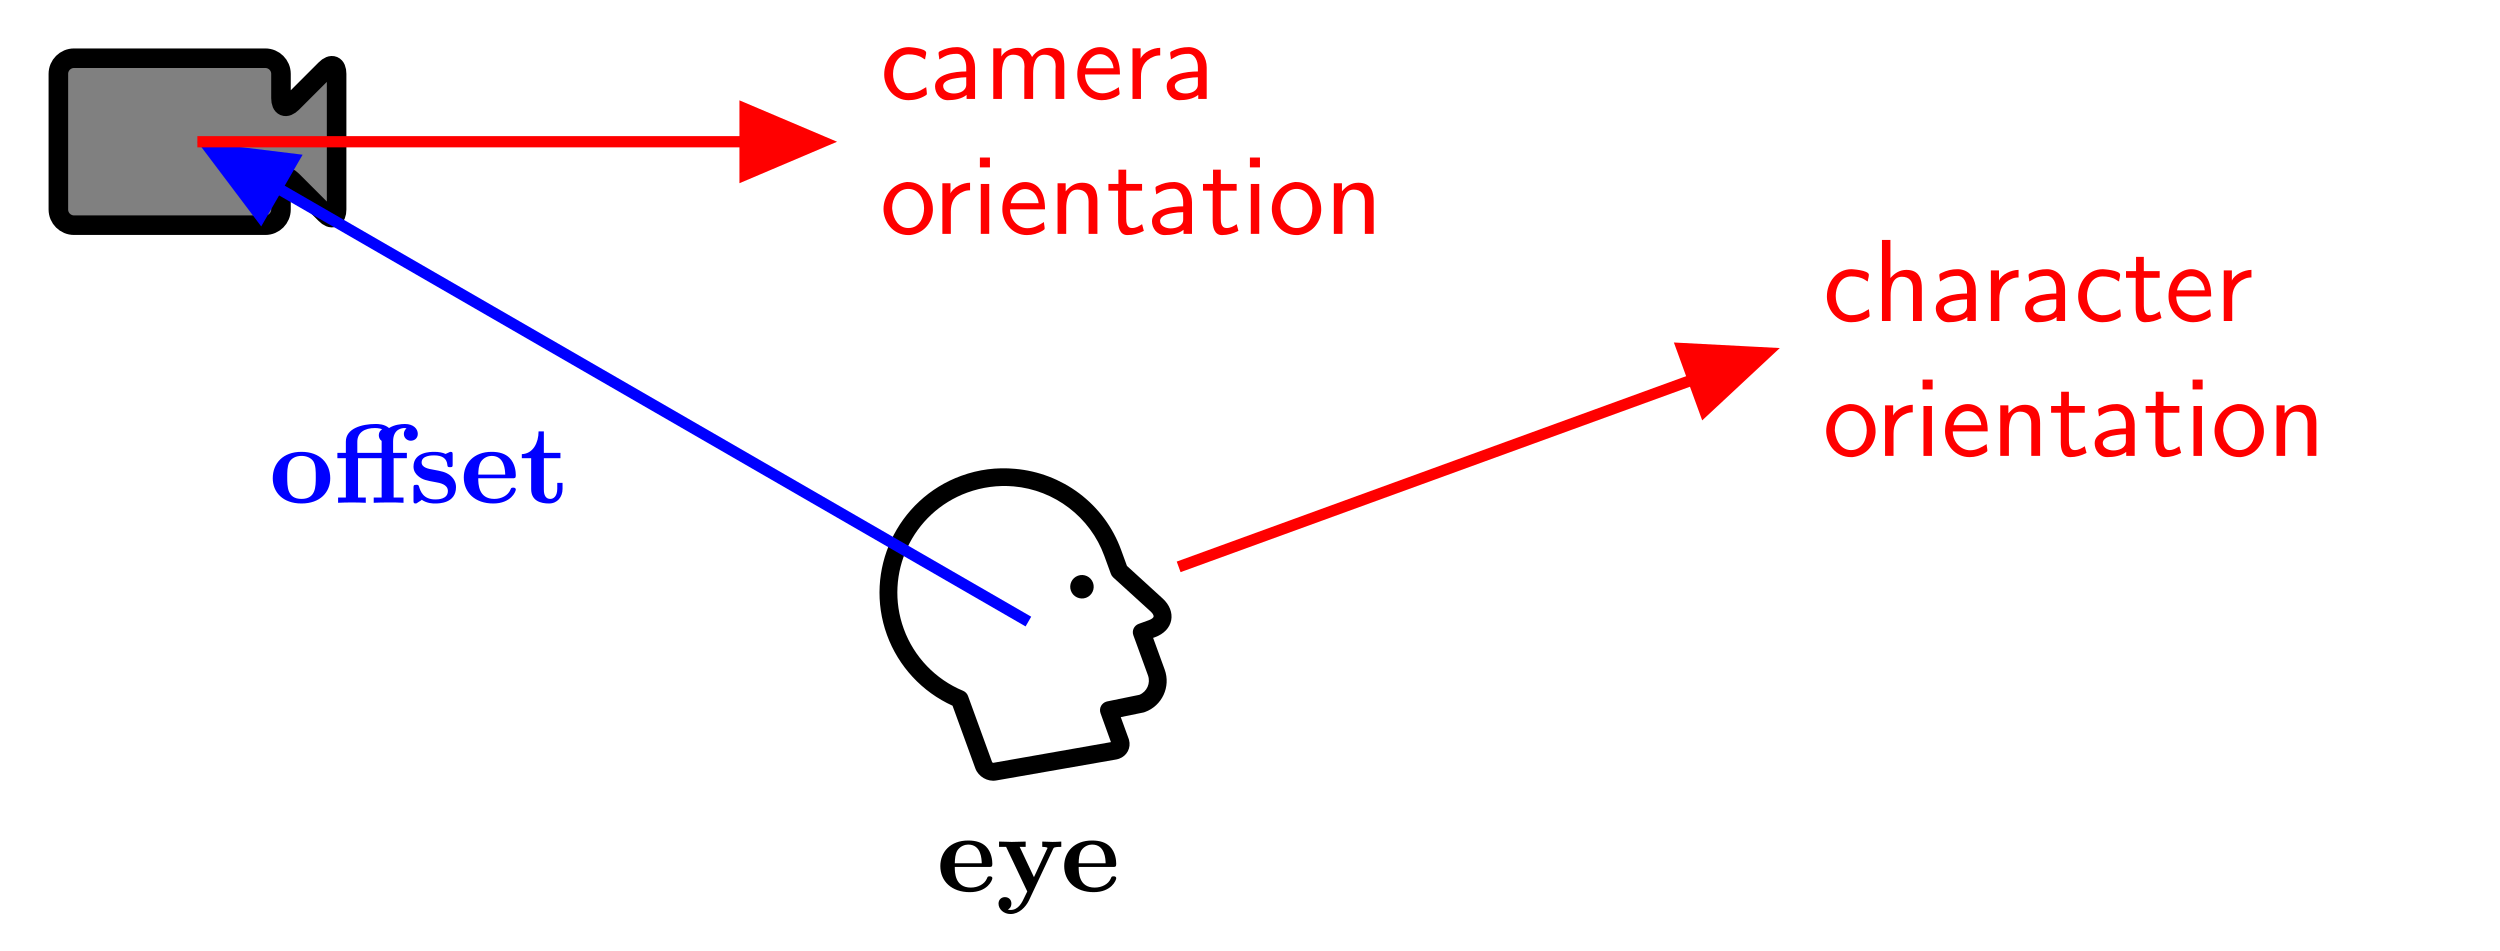 <?xml version="1.0" encoding="UTF-8"?>
<svg xmlns="http://www.w3.org/2000/svg" xmlns:xlink="http://www.w3.org/1999/xlink" width="221.562" height="84.263" viewBox="0 0 221.562 84.263">
<defs>
<g>
<g id="glyph-0-0">
<path d="M 5.406 -2.172 C 5.406 -3.516 4.484 -4.516 2.859 -4.516 C 1.219 -4.516 0.312 -3.5 0.312 -2.172 C 0.312 -0.938 1.203 0.062 2.859 0.062 C 4.531 0.062 5.406 -0.953 5.406 -2.172 Z M 2.859 -0.344 C 1.594 -0.344 1.594 -1.422 1.594 -2.281 C 1.594 -2.734 1.594 -3.234 1.766 -3.578 C 1.953 -3.953 2.375 -4.156 2.859 -4.156 C 3.281 -4.156 3.703 -4 3.922 -3.656 C 4.125 -3.312 4.125 -2.766 4.125 -2.281 C 4.125 -1.422 4.125 -0.344 2.859 -0.344 Z M 2.859 -0.344 "/>
</g>
<g id="glyph-0-1">
<path d="M 5.297 -3.953 L 6.469 -3.953 L 6.469 -4.422 L 5.25 -4.422 L 5.25 -5.438 C 5.25 -6.578 6.078 -6.625 6.266 -6.625 C 6.344 -6.625 6.375 -6.609 6.438 -6.594 C 6.297 -6.484 6.203 -6.297 6.203 -6.109 C 6.203 -5.688 6.562 -5.5 6.812 -5.5 C 7.125 -5.5 7.438 -5.703 7.438 -6.109 C 7.438 -6.547 7.062 -6.984 6.297 -6.984 C 5.938 -6.984 5.359 -6.922 4.891 -6.625 C 4.469 -6.984 3.922 -6.984 3.703 -6.984 C 2.484 -6.984 1.062 -6.594 1.062 -5.422 L 1.062 -4.422 L 0.312 -4.422 L 0.312 -3.953 L 1.062 -3.953 L 1.062 -0.469 L 0.375 -0.469 L 0.375 0 C 0.688 -0.016 1.172 -0.031 1.594 -0.031 C 2.031 -0.031 2.484 -0.016 2.828 0 L 2.828 -0.469 L 2.141 -0.469 L 2.141 -3.953 L 4.234 -3.953 L 4.234 -0.469 L 3.531 -0.469 L 3.531 0 C 3.891 -0.016 4.344 -0.031 4.797 -0.031 C 5.172 -0.031 5.812 -0.031 6.172 0 L 6.172 -0.469 L 5.297 -0.469 Z M 2.078 -4.422 L 2.078 -5.406 C 2.078 -6.234 2.734 -6.625 3.641 -6.625 C 3.953 -6.625 4.172 -6.562 4.281 -6.516 C 4.25 -6.5 3.984 -6.344 3.984 -5.984 C 3.984 -5.812 4.047 -5.609 4.234 -5.484 L 4.234 -4.422 Z M 2.078 -4.422 "/>
</g>
<g id="glyph-0-2">
<path d="M 2.109 -2.938 C 1.734 -3 1.094 -3.109 1.094 -3.578 C 1.094 -4.203 2.016 -4.203 2.203 -4.203 C 2.953 -4.203 3.328 -3.906 3.375 -3.359 C 3.391 -3.203 3.406 -3.156 3.609 -3.156 C 3.844 -3.156 3.844 -3.203 3.844 -3.438 L 3.844 -4.234 C 3.844 -4.422 3.844 -4.516 3.672 -4.516 C 3.625 -4.516 3.609 -4.516 3.219 -4.328 C 2.953 -4.453 2.609 -4.516 2.219 -4.516 C 1.906 -4.516 0.375 -4.516 0.375 -3.203 C 0.375 -2.812 0.578 -2.547 0.781 -2.375 C 1.172 -2.031 1.562 -1.969 2.328 -1.828 C 2.688 -1.766 3.422 -1.641 3.422 -1.047 C 3.422 -0.297 2.516 -0.297 2.297 -0.297 C 1.234 -0.297 0.984 -1.031 0.859 -1.453 C 0.812 -1.594 0.75 -1.594 0.625 -1.594 C 0.375 -1.594 0.375 -1.531 0.375 -1.312 L 0.375 -0.219 C 0.375 -0.031 0.375 0.062 0.562 0.062 C 0.625 0.062 0.641 0.062 0.859 -0.094 C 0.875 -0.094 1.094 -0.234 1.109 -0.266 C 1.578 0.062 2.094 0.062 2.297 0.062 C 2.609 0.062 4.141 0.062 4.141 -1.391 C 4.141 -1.828 3.938 -2.172 3.594 -2.453 C 3.203 -2.734 2.875 -2.797 2.109 -2.938 Z M 2.109 -2.938 "/>
</g>
<g id="glyph-0-3">
<path d="M 4.609 -2.172 C 4.828 -2.172 4.922 -2.172 4.922 -2.438 C 4.922 -2.75 4.859 -3.484 4.359 -3.984 C 4 -4.344 3.469 -4.516 2.781 -4.516 C 1.188 -4.516 0.312 -3.484 0.312 -2.25 C 0.312 -0.906 1.312 0.062 2.922 0.062 C 4.5 0.062 4.922 -1 4.922 -1.172 C 4.922 -1.344 4.734 -1.344 4.688 -1.344 C 4.516 -1.344 4.5 -1.297 4.438 -1.141 C 4.234 -0.656 3.656 -0.344 3.016 -0.344 C 1.609 -0.344 1.594 -1.672 1.594 -2.172 Z M 1.594 -2.5 C 1.609 -2.891 1.625 -3.312 1.828 -3.641 C 2.094 -4.031 2.5 -4.156 2.781 -4.156 C 3.953 -4.156 3.969 -2.844 3.984 -2.5 Z M 1.594 -2.5 "/>
</g>
<g id="glyph-0-4">
<path d="M 1.031 -3.953 L 1.031 -1.219 C 1.031 -0.156 1.891 0.062 2.609 0.062 C 3.359 0.062 3.812 -0.516 3.812 -1.234 L 3.812 -1.766 L 3.344 -1.766 L 3.344 -1.25 C 3.344 -0.578 3.016 -0.344 2.734 -0.344 C 2.156 -0.344 2.156 -0.984 2.156 -1.203 L 2.156 -3.953 L 3.625 -3.953 L 3.625 -4.422 L 2.156 -4.422 L 2.156 -6.328 L 1.688 -6.328 C 1.688 -5.328 1.203 -4.344 0.203 -4.312 L 0.203 -3.953 Z M 1.031 -3.953 "/>
</g>
<g id="glyph-0-5">
<path d="M 5.047 -3.75 C 5.109 -3.891 5.141 -3.953 5.781 -3.953 L 5.781 -4.422 C 5.547 -4.406 5.25 -4.391 5 -4.391 C 4.75 -4.391 4.297 -4.422 4.094 -4.422 L 4.094 -3.953 C 4.109 -3.953 4.562 -3.953 4.562 -3.844 C 4.562 -3.828 4.516 -3.734 4.5 -3.719 L 3.359 -1.266 L 2.094 -3.953 L 2.625 -3.953 L 2.625 -4.422 C 2.297 -4.406 1.406 -4.391 1.391 -4.391 C 1.109 -4.391 0.672 -4.422 0.266 -4.422 L 0.266 -3.953 L 0.891 -3.953 L 2.766 0 L 2.531 0.484 C 2.312 0.953 2 1.641 1.281 1.641 C 1.141 1.641 1.125 1.625 1.047 1.594 C 1.141 1.562 1.359 1.422 1.359 1.062 C 1.359 0.734 1.125 0.5 0.781 0.5 C 0.516 0.5 0.219 0.688 0.219 1.078 C 0.219 1.578 0.688 2 1.281 2 C 2.047 2 2.625 1.375 2.906 0.812 Z M 5.047 -3.75 "/>
</g>
<g id="glyph-1-0">
<path d="M 4.078 -1.062 C 3.891 -0.969 3.719 -0.844 3.531 -0.75 C 3.219 -0.594 2.844 -0.531 2.5 -0.531 L 2.406 -0.531 C 1.531 -0.625 1.141 -1.469 1.141 -2.234 C 1.141 -3.047 1.562 -3.969 2.531 -3.969 C 2.953 -3.969 3.391 -3.891 3.75 -3.656 C 3.828 -3.609 3.891 -3.547 3.984 -3.516 C 3.984 -3.703 4.078 -3.906 4.078 -4.109 C 4.078 -4.531 2.531 -4.609 2.547 -4.609 C 1.188 -4.609 0.359 -3.406 0.359 -2.203 L 0.359 -2.141 C 0.375 -1 1.266 0.094 2.5 0.094 C 3.031 0.094 3.531 -0.031 4 -0.312 C 4.062 -0.359 4.141 -0.375 4.141 -0.484 C 4.141 -0.672 4.094 -0.875 4.078 -1.062 Z M 4.078 -1.062 "/>
</g>
<g id="glyph-1-1">
<path d="M 0.812 -7.203 L 0.812 -0.016 L 1.578 -0.016 L 1.578 -2.281 C 1.578 -2.875 1.688 -3.938 2.578 -3.938 C 3.234 -3.938 3.562 -3.531 3.562 -2.875 C 3.562 -2.75 3.562 -2.625 3.562 -2.516 L 3.562 -0.016 L 4.344 -0.016 L 4.344 -2.375 C 4.344 -2.547 4.344 -2.734 4.344 -2.922 C 4.344 -3.656 4.172 -4.547 2.984 -4.547 C 2.375 -4.547 1.938 -4.25 1.562 -3.828 L 1.562 -7.203 Z M 0.812 -7.203 "/>
</g>
<g id="glyph-1-2">
<path d="M 0.812 -3.516 C 0.969 -3.594 1.094 -3.688 1.25 -3.766 C 1.578 -3.953 1.969 -4.016 2.359 -4.016 C 2.953 -4.016 3.203 -3.344 3.203 -2.828 C 3.203 -2.703 3.203 -2.578 3.203 -2.453 C 2.188 -2.453 0.438 -2.219 0.438 -1.141 C 0.438 -0.516 0.875 0.094 1.562 0.094 C 2.141 0.094 2.797 -0.016 3.234 -0.375 L 3.234 -0.016 L 3.984 -0.016 L 3.984 -2.797 C 3.984 -3.625 3.547 -4.531 2.469 -4.609 L 2.359 -4.609 C 1.859 -4.609 1.406 -4.5 0.953 -4.281 C 0.875 -4.25 0.75 -4.203 0.75 -4.094 C 0.75 -3.891 0.812 -3.703 0.812 -3.516 Z M 3.203 -1.938 L 3.203 -1.297 C 3.203 -0.719 2.609 -0.5 2.094 -0.5 C 1.672 -0.5 1.156 -0.703 1.156 -1.172 C 1.172 -1.656 1.953 -1.812 2.328 -1.859 C 2.609 -1.906 2.906 -1.938 3.203 -1.938 Z M 3.203 -1.938 "/>
</g>
<g id="glyph-1-3">
<path d="M 1.531 -3.594 L 1.531 -4.5 L 0.812 -4.5 L 0.812 -0.016 L 1.562 -0.016 L 1.562 -2 C 1.562 -2.766 1.828 -3.422 2.688 -3.766 C 2.859 -3.844 3.062 -3.875 3.266 -3.875 L 3.266 -4.547 C 2.609 -4.547 1.766 -4.141 1.531 -3.594 Z M 1.531 -3.594 "/>
</g>
<g id="glyph-1-4">
<path d="M 1.062 -5.703 L 1.062 -4.438 L 0.172 -4.438 L 0.172 -3.844 L 1.031 -3.844 L 1.031 -1.219 C 1.031 -0.672 1.141 0.094 1.859 0.094 C 2.375 0.094 2.859 -0.047 3.312 -0.281 L 3.156 -0.875 C 2.859 -0.672 2.609 -0.531 2.25 -0.531 C 1.797 -0.531 1.75 -1.031 1.75 -1.375 L 1.75 -3.844 L 3.156 -3.844 L 3.156 -4.438 L 1.75 -4.438 L 1.75 -5.703 Z M 1.062 -5.703 "/>
</g>
<g id="glyph-1-5">
<path d="M 4.031 -1.062 C 3.531 -0.75 3.125 -0.516 2.562 -0.516 C 1.781 -0.516 1.031 -1.203 1.031 -2.188 L 4.125 -2.188 C 4.125 -2.875 4.016 -3.625 3.531 -4.141 C 3.219 -4.453 2.797 -4.609 2.359 -4.609 C 1.812 -4.609 1.312 -4.344 0.953 -3.953 C 0.531 -3.484 0.344 -2.844 0.344 -2.219 L 0.344 -2.172 C 0.344 -1 1.25 0.094 2.516 0.094 C 3.016 0.094 3.516 -0.047 3.938 -0.312 C 4 -0.375 4.094 -0.391 4.094 -0.484 C 4.094 -0.672 4.031 -0.875 4.031 -1.062 Z M 1.094 -2.734 C 1.219 -3.344 1.656 -3.984 2.359 -3.984 C 3.062 -3.984 3.484 -3.406 3.562 -2.734 Z M 1.094 -2.734 "/>
</g>
<g id="glyph-1-6">
<path d="M 2.344 -4.609 C 1.094 -4.453 0.297 -3.375 0.297 -2.219 C 0.297 -1.109 1.109 0.094 2.5 0.094 L 2.625 0.094 C 3.844 -0.047 4.609 -0.969 4.672 -2.078 L 4.672 -2.219 C 4.672 -3.375 3.812 -4.609 2.469 -4.609 Z M 1.078 -2.141 C 1.062 -2.203 1.062 -2.266 1.062 -2.328 C 1.062 -3.156 1.594 -4 2.5 -4 C 3.375 -4 3.891 -3.188 3.891 -2.297 C 3.891 -1.531 3.531 -0.531 2.5 -0.531 C 1.672 -0.531 1.172 -1.25 1.078 -2.141 Z M 1.078 -2.141 "/>
</g>
<g id="glyph-1-7">
<path d="M 0.812 -4.438 L 0.812 -0.016 L 1.562 -0.016 L 1.562 -4.438 Z M 0.734 -6.781 L 0.734 -5.906 L 1.625 -5.906 L 1.625 -6.781 Z M 0.734 -6.781 "/>
</g>
<g id="glyph-1-8">
<path d="M 1.531 -3.781 L 1.531 -4.5 L 0.812 -4.5 L 0.812 -0.016 L 1.578 -0.016 L 1.578 -2.281 C 1.578 -2.875 1.688 -3.938 2.578 -3.938 C 3.234 -3.938 3.562 -3.531 3.562 -2.875 C 3.562 -2.75 3.562 -2.625 3.562 -2.516 L 3.562 -0.016 L 4.344 -0.016 L 4.344 -2.375 C 4.344 -2.547 4.344 -2.734 4.344 -2.922 C 4.344 -3.656 4.172 -4.547 2.984 -4.547 C 2.359 -4.547 1.906 -4.234 1.531 -3.781 Z M 1.531 -3.781 "/>
</g>
<g id="glyph-1-9">
<path d="M 1.531 -3.781 L 1.531 -4.5 L 0.812 -4.5 L 0.812 -0.016 L 1.578 -0.016 L 1.578 -2.281 C 1.578 -2.906 1.703 -3.938 2.578 -3.938 C 3.234 -3.938 3.578 -3.562 3.578 -2.891 C 3.578 -2.766 3.562 -2.641 3.562 -2.516 L 3.562 -0.016 L 4.344 -0.016 L 4.344 -2.281 C 4.344 -2.906 4.469 -3.938 5.344 -3.938 C 5.984 -3.938 6.344 -3.562 6.344 -2.891 C 6.344 -2.766 6.328 -2.641 6.328 -2.516 L 6.328 -0.016 L 7.109 -0.016 L 7.109 -2.859 C 7.109 -3.219 7.094 -3.578 6.938 -3.906 C 6.734 -4.359 6.234 -4.547 5.734 -4.547 C 5.156 -4.547 4.594 -4.266 4.25 -3.734 C 4 -4.234 3.703 -4.547 2.984 -4.547 C 2.438 -4.547 1.781 -4.25 1.531 -3.781 Z M 1.531 -3.781 "/>
</g>
</g>
<clipPath id="clip-0">
<path clip-rule="nonzero" d="M 5 5 L 32 5 L 32 34 L 5 34 Z M 5 5 "/>
</clipPath>
<clipPath id="clip-1">
<path clip-rule="nonzero" d="M 37.305 27.555 L 10.672 37.25 L 0.977 10.613 L 27.609 0.918 Z M 37.305 27.555 "/>
</clipPath>
<clipPath id="clip-2">
<path clip-rule="nonzero" d="M 22 14 L 25 14 L 25 18 L 22 18 Z M 22 14 "/>
</clipPath>
<clipPath id="clip-3">
<path clip-rule="nonzero" d="M 37.305 27.555 L 10.672 37.25 L 0.977 10.613 L 27.609 0.918 Z M 37.305 27.555 "/>
</clipPath>
<clipPath id="clip-4">
<rect x="0" y="0" width="38" height="38"/>
</clipPath>
<g id="source-5" clip-path="url(#clip-4)">
<g clip-path="url(#clip-0)">
<g clip-path="url(#clip-1)">
<path fill-rule="nonzero" fill="rgb(0%, 0%, 0%)" fill-opacity="1" d="M 13.191 6.168 C 14.734 5.605 16.344 5.398 17.969 5.551 C 20.023 5.73 21.984 6.48 23.641 7.719 C 25.344 9 26.629 10.73 27.359 12.738 L 27.875 14.152 L 31.047 17.047 C 31.652 17.602 31.926 18.301 31.797 18.973 C 31.668 19.641 31.148 20.184 30.371 20.469 L 30.195 20.531 L 31.219 23.34 C 31.773 24.863 30.988 26.555 29.465 27.105 C 29.426 27.121 29.391 27.133 29.352 27.141 L 27.328 27.555 L 28.031 29.484 C 28.039 29.512 28.051 29.547 28.059 29.574 C 28.25 30.277 27.883 30.984 27.188 31.238 C 27.102 31.266 27.02 31.293 26.926 31.309 L 16.297 33.168 C 15.527 33.309 14.707 32.832 14.438 32.098 L 12.418 26.543 C 9.723 25.324 7.621 23.055 6.609 20.277 C 4.535 14.574 7.488 8.242 13.191 6.168 Z M 13.348 25.219 C 13.555 25.305 13.715 25.473 13.789 25.676 L 15.926 31.543 C 15.941 31.57 15.996 31.605 16.027 31.605 L 26.457 29.77 L 25.535 27.211 C 25.457 26.996 25.473 26.754 25.586 26.555 C 25.684 26.391 25.828 26.262 26.004 26.199 C 26.043 26.184 26.078 26.172 26.117 26.164 L 28.977 25.578 C 29.648 25.301 29.988 24.543 29.738 23.855 L 28.445 20.305 C 28.293 19.891 28.504 19.441 28.918 19.289 L 29.824 18.961 C 30.105 18.859 30.223 18.727 30.238 18.648 C 30.254 18.566 30.195 18.395 29.977 18.195 L 26.656 15.172 C 26.566 15.09 26.492 14.977 26.449 14.855 L 25.867 13.262 C 24.621 9.832 21.461 7.418 17.824 7.105 L 17.816 7.105 C 16.434 6.988 15.055 7.172 13.73 7.652 C 8.848 9.43 6.316 14.855 8.098 19.738 C 8.996 22.211 10.914 24.211 13.348 25.219 Z M 13.348 25.219 "/>
</g>
</g>
<g clip-path="url(#clip-2)">
<g clip-path="url(#clip-3)">
<path fill-rule="nonzero" fill="rgb(0%, 0%, 0%)" fill-opacity="1" d="M 23.531 15.023 C 24.07 14.824 24.672 15.105 24.867 15.645 C 25.062 16.184 24.785 16.785 24.246 16.98 C 23.707 17.176 23.105 16.895 22.91 16.355 C 22.715 15.82 22.992 15.219 23.531 15.023 Z M 23.531 15.023 "/>
</g>
</g>
</g>
<clipPath id="clip-5">
<path clip-rule="nonzero" d="M 3.32 3.32 L 31.664 3.32 L 31.664 21.809 L 3.32 21.809 Z M 3.32 3.32 "/>
</clipPath>
</defs>
<use xlink:href="#source-5" transform="matrix(1, -0, 0, 1, 72, 36)"/>
<path fill-rule="nonzero" fill="rgb(50%, 50%, 50%)" fill-opacity="1" d="M 6.559 19.957 L 23.5 19.957 C 24.266 19.957 24.887 19.336 24.887 18.57 L 24.887 16.414 C 24.887 15.648 25.324 15.465 25.867 16.008 L 28.836 18.977 C 29.375 19.52 29.812 19.336 29.812 18.57 L 29.812 6.555 C 29.812 5.793 29.375 5.609 28.836 6.152 L 25.867 9.121 C 25.324 9.66 24.887 9.48 24.887 8.715 L 24.887 6.555 C 24.887 5.793 24.266 5.172 23.5 5.172 L 6.559 5.172 C 5.793 5.172 5.172 5.793 5.172 6.555 L 5.172 18.57 C 5.172 19.336 5.793 19.957 6.559 19.957 Z M 6.559 19.957 "/>
<g clip-path="url(#clip-5)">
<path fill="none" stroke-width="4.981" stroke-linecap="butt" stroke-linejoin="miter" stroke="rgb(0%, 0%, 0%)" stroke-opacity="1" stroke-miterlimit="10" d="M 3.989 -0.002 L 52.709 -0.002 C 54.91 -0.002 56.696 1.784 56.696 3.986 L 56.696 10.187 C 56.696 12.389 57.955 12.917 59.516 11.355 L 68.054 2.818 C 69.604 1.256 70.862 1.784 70.862 3.986 L 70.862 38.54 C 70.862 40.731 69.604 41.259 68.054 39.697 L 59.516 31.16 C 57.955 29.61 56.696 30.126 56.696 32.328 L 56.696 38.54 C 56.696 40.731 54.91 42.517 52.709 42.517 L 3.989 42.517 C 1.787 42.517 0.001 40.731 0.001 38.54 L 0.001 3.986 C 0.001 1.784 1.787 -0.002 3.989 -0.002 Z M 3.989 -0.002 " transform="matrix(0.348, 0, 0, -0.348, 5.172, 19.956)"/>
</g>
<path fill="none" stroke-width="0.996" stroke-linecap="butt" stroke-linejoin="miter" stroke="rgb(0%, 0%, 100%)" stroke-opacity="1" stroke-miterlimit="10" d="M 0.002 -0.002 L -72.221 41.697 " transform="matrix(1, 0, 0, -1, 91.139, 55.084)"/>
<path fill-rule="nonzero" fill="rgb(0%, 0%, 100%)" fill-opacity="1" stroke-width="0.996" stroke-linecap="butt" stroke-linejoin="miter" stroke="rgb(0%, 0%, 100%)" stroke-opacity="1" stroke-miterlimit="10" d="M -6.505 2.918 L 0.371 0.001 L -6.505 -2.918 Z M -6.505 2.918 " transform="matrix(-0.866, -0.5, -0.5, 0.866, 18.92, 13.388)"/>
<g fill="rgb(0%, 0%, 100%)" fill-opacity="1">
<use xlink:href="#glyph-0-0" x="23.861" y="44.56"/>
<use xlink:href="#glyph-0-1" x="29.589" y="44.56"/>
<use xlink:href="#glyph-0-2" x="36.272" y="44.56"/>
<use xlink:href="#glyph-0-3" x="40.791" y="44.56"/>
<use xlink:href="#glyph-0-4" x="46.043" y="44.56"/>
</g>
<path fill="none" stroke-width="0.996" stroke-linecap="butt" stroke-linejoin="miter" stroke="rgb(100%, 0%, 0%)" stroke-opacity="1" stroke-miterlimit="10" d="M 13.318 4.846 L 65.045 23.674 " transform="matrix(1, 0, 0, -1, 91.139, 55.084)"/>
<path fill-rule="nonzero" fill="rgb(100%, 0%, 0%)" fill-opacity="1" stroke-width="0.996" stroke-linecap="butt" stroke-linejoin="miter" stroke="rgb(100%, 0%, 0%)" stroke-opacity="1" stroke-miterlimit="10" d="M -6.503 2.919 L 0.375 0 L -6.504 -2.921 Z M -6.503 2.919 " transform="matrix(0.94, -0.342, -0.342, -0.94, 156.183, 31.41)"/>
<g fill="rgb(100%, 0%, 0%)" fill-opacity="1">
<use xlink:href="#glyph-1-0" x="161.55" y="28.465"/>
<use xlink:href="#glyph-1-1" x="165.976" y="28.465"/>
<use xlink:href="#glyph-1-2" x="171.122" y="28.465"/>
</g>
<g fill="rgb(100%, 0%, 0%)" fill-opacity="1">
<use xlink:href="#glyph-1-3" x="175.629" y="28.465"/>
<use xlink:href="#glyph-1-2" x="179.032" y="28.465"/>
<use xlink:href="#glyph-1-0" x="183.818" y="28.465"/>
<use xlink:href="#glyph-1-4" x="188.245" y="28.465"/>
<use xlink:href="#glyph-1-5" x="191.841" y="28.465"/>
<use xlink:href="#glyph-1-3" x="196.268" y="28.465"/>
</g>
<g fill="rgb(100%, 0%, 0%)" fill-opacity="1">
<use xlink:href="#glyph-1-6" x="161.55" y="40.42"/>
</g>
<g fill="rgb(100%, 0%, 0%)" fill-opacity="1">
<use xlink:href="#glyph-1-3" x="166.251" y="40.42"/>
<use xlink:href="#glyph-1-7" x="169.655" y="40.42"/>
<use xlink:href="#glyph-1-5" x="172.034" y="40.42"/>
<use xlink:href="#glyph-1-8" x="176.46" y="40.42"/>
<use xlink:href="#glyph-1-4" x="181.606" y="40.42"/>
<use xlink:href="#glyph-1-2" x="185.202" y="40.42"/>
<use xlink:href="#glyph-1-4" x="189.988" y="40.42"/>
<use xlink:href="#glyph-1-7" x="193.585" y="40.42"/>
<use xlink:href="#glyph-1-6" x="195.964" y="40.42"/>
<use xlink:href="#glyph-1-8" x="200.944" y="40.42"/>
</g>
<g fill="rgb(0%, 0%, 0%)" fill-opacity="1">
<use xlink:href="#glyph-0-3" x="83.024" y="79.006"/>
<use xlink:href="#glyph-0-5" x="88.275" y="79.006"/>
</g>
<g fill="rgb(0%, 0%, 0%)" fill-opacity="1">
<use xlink:href="#glyph-0-3" x="94.003" y="79.006"/>
</g>
<path fill="none" stroke-width="0.996" stroke-linecap="butt" stroke-linejoin="miter" stroke="rgb(100%, 0%, 0%)" stroke-opacity="1" stroke-miterlimit="10" d="M -73.647 42.522 L -18.604 42.522 " transform="matrix(1, 0, 0, -1, 91.139, 55.084)"/>
<path fill-rule="nonzero" fill="rgb(100%, 0%, 0%)" fill-opacity="1" stroke-width="0.996" stroke-linecap="butt" stroke-linejoin="miter" stroke="rgb(100%, 0%, 0%)" stroke-opacity="1" stroke-miterlimit="10" d="M -6.505 2.919 L 0.374 0.001 L -6.505 -2.921 Z M -6.505 2.919 " transform="matrix(1, 0, 0, -1, 72.536, 12.564)"/>
<g fill="rgb(100%, 0%, 0%)" fill-opacity="1">
<use xlink:href="#glyph-1-0" x="78.004" y="8.786"/>
<use xlink:href="#glyph-1-2" x="82.43" y="8.786"/>
<use xlink:href="#glyph-1-9" x="87.216" y="8.786"/>
<use xlink:href="#glyph-1-5" x="95.13" y="8.786"/>
<use xlink:href="#glyph-1-3" x="99.556" y="8.786"/>
<use xlink:href="#glyph-1-2" x="102.959" y="8.786"/>
</g>
<g fill="rgb(100%, 0%, 0%)" fill-opacity="1">
<use xlink:href="#glyph-1-6" x="78.004" y="20.741"/>
</g>
<g fill="rgb(100%, 0%, 0%)" fill-opacity="1">
<use xlink:href="#glyph-1-3" x="82.705" y="20.741"/>
<use xlink:href="#glyph-1-7" x="86.109" y="20.741"/>
<use xlink:href="#glyph-1-5" x="88.488" y="20.741"/>
<use xlink:href="#glyph-1-8" x="92.914" y="20.741"/>
<use xlink:href="#glyph-1-4" x="98.06" y="20.741"/>
<use xlink:href="#glyph-1-2" x="101.656" y="20.741"/>
<use xlink:href="#glyph-1-4" x="106.442" y="20.741"/>
<use xlink:href="#glyph-1-7" x="110.039" y="20.741"/>
<use xlink:href="#glyph-1-6" x="112.418" y="20.741"/>
<use xlink:href="#glyph-1-8" x="117.398" y="20.741"/>
</g>
</svg>
